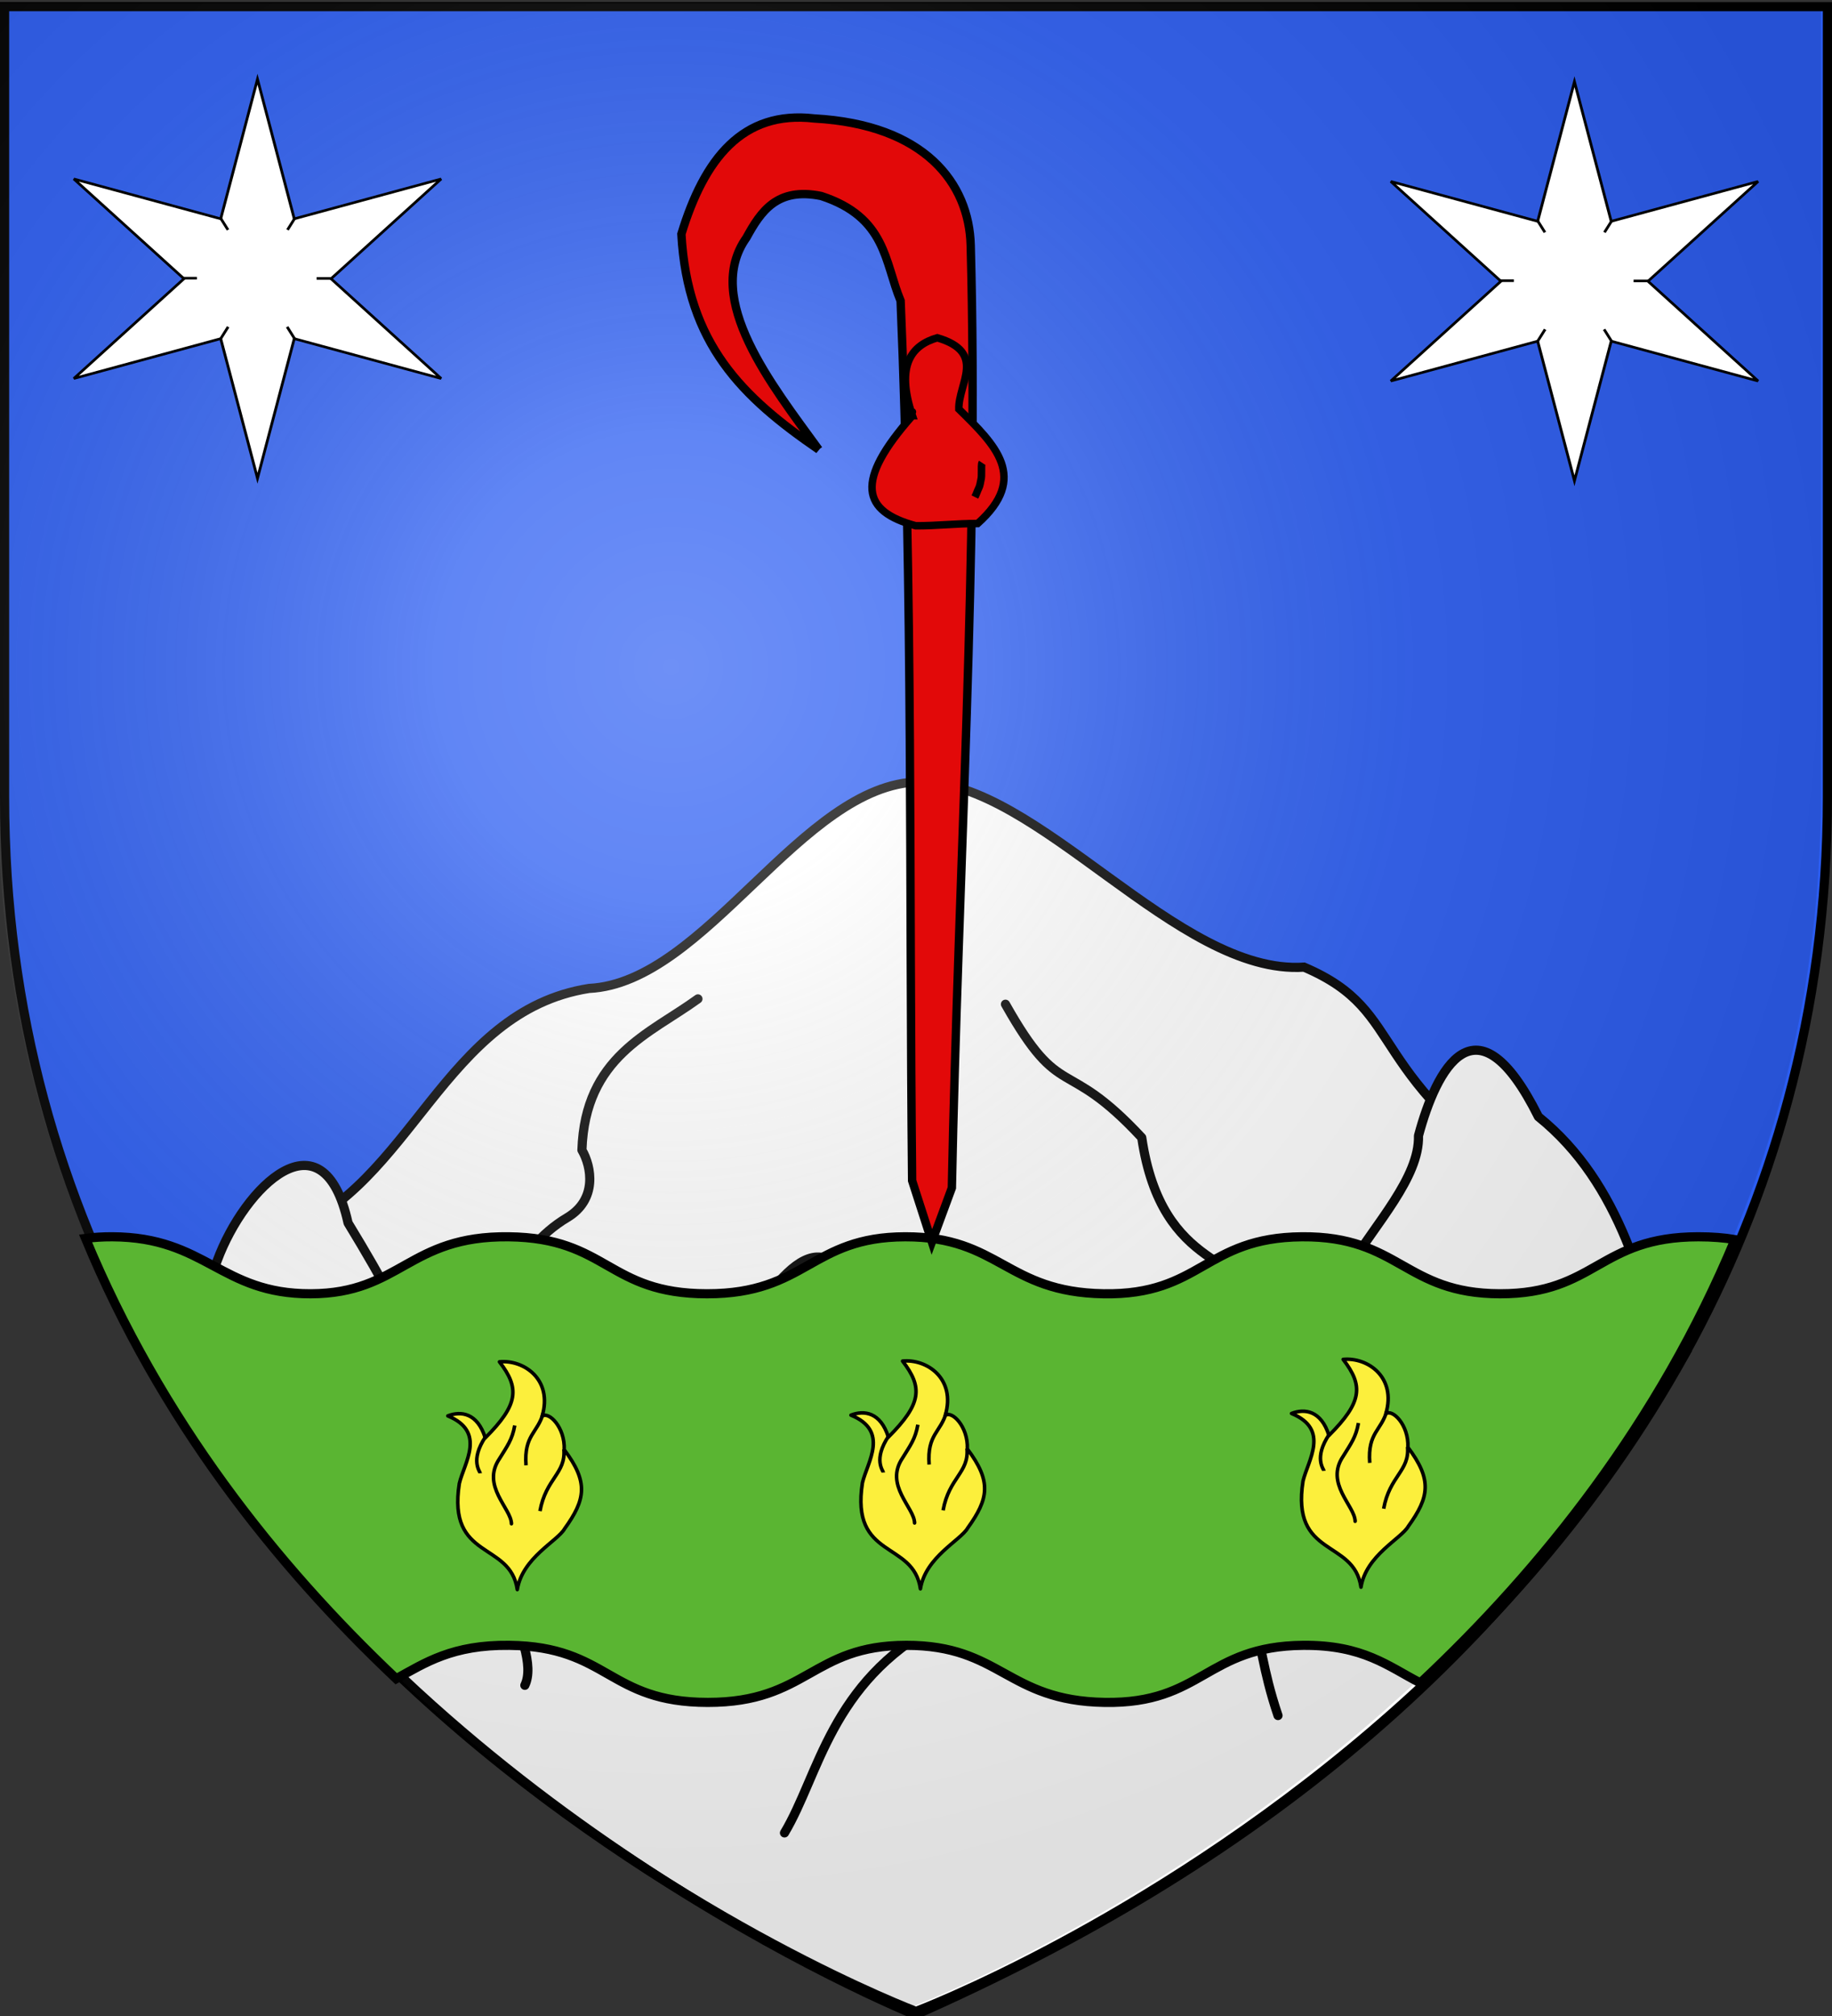 <svg xmlns="http://www.w3.org/2000/svg" xmlns:xlink="http://www.w3.org/1999/xlink" width="600" height="660" version="1.0"><rect width="100%" height="100%" fill="#333333" stroke="none"/><defs><radialGradient xlink:href="#a" id="c" cx="221.445" cy="226.331" r="300" fx="221.445" fy="226.331" gradientTransform="matrix(1.353 0 0 1.349 -79.776 -86.935)" gradientUnits="userSpaceOnUse"/><linearGradient id="a"><stop offset="0" style="stop-color:#fff;stop-opacity:.314"/><stop offset=".19" style="stop-color:#fff;stop-opacity:.251"/><stop offset=".6" style="stop-color:#6b6b6b;stop-opacity:.125"/><stop offset="1" style="stop-color:#000;stop-opacity:.125"/></linearGradient></defs><g style="display:inline"><path d="M300 658.5s298.5-112.32 298.5-397.772V2.176H1.5v258.552C1.5 546.18 300 658.5 300 658.5" style="fill:#2b5df2;fill-opacity:1;fill-rule:evenodd;stroke:none;stroke-width:1px;stroke-linecap:butt;stroke-linejoin:miter;stroke-opacity:1"/><path d="M427.094 316.625c-41.506 2.802-87.4-61.242-125.999-60.66-38.6.58-69.907 65.786-108.189 67.629-47.673 7.505-58.047 64.71-99.406 79.937-35.063 37.82-29.902 25.346-47.125 36.563 74.252 137.501 223.02 206.813 253.39 219.544C409.59 611.043 493.673 543.78 552.281 442.562c-10.974-12.145-21.046-8.79-43.125-49.468-64.721-41.505-46.805-61.42-82.062-76.469z" style="fill:#fff;fill-opacity:1;fill-rule:evenodd;stroke:#000;stroke-width:3;stroke-linecap:butt;stroke-linejoin:miter;stroke-miterlimit:4;stroke-dasharray:none;stroke-opacity:1"/></g><path d="M329.302 328.765c18.391 32.648 19.202 16.327 44.63 43.662 6.62 44.827 35.654 38.424 40.408 56.47" style="fill:none;fill-rule:evenodd;stroke:#000;stroke-width:3;stroke-linecap:round;stroke-linejoin:round;stroke-miterlimit:4;stroke-dasharray:none;stroke-opacity:1"/><path d="M546.24 450.866c-7.555-28.524-14.947-63.173-42.398-85.282-20.396-40.857-33.425-15.624-39.271 6.247.378 13.619-14.114 28.832-22.949 43.439-8.196 5.871-6.494 24.482-4.69 43.224M55.49 455.556c6.366-16.721 13.024-35.745 15.698-42.967 8.895-24.03 34.577-49.41 42.804-12.217 24.206 39.676 31.209 59.305 33.774 86.16 6.684 18.75 30.227 52.624 24.125 65.204" style="fill:#fff;fill-rule:evenodd;stroke:#000;stroke-width:3;stroke-linecap:round;stroke-linejoin:round;stroke-miterlimit:4;stroke-dasharray:none;stroke-opacity:1"/><path d="M197.221 529.03c10.76-26.237 3.295-43 33.171-79.174 14.676-11.838 29.351-48.703 44.027-35.512 31.04 25.199 27.341 26.391 41.011 39.587 22.207 29.927 33.623 42.72 41.832 40.523 7.665-2.052 10.955-13.469 25.717 4.304 35.235 28.463 25.129 32.02 35.583 62.874" style="fill:none;fill-rule:evenodd;stroke:#000;stroke-width:3;stroke-linecap:round;stroke-linejoin:round;stroke-miterlimit:4;stroke-dasharray:none;stroke-opacity:1"/><path d="M357.045 494.1c-44.228 25.965-34.78 29.559-50.058 37.842-35.057 19.017-38.68 49.096-50.058 68.114M228.583 327.018c-15.831 11.484-36.965 18.818-37.996 49.485 3.198 5.477 5.106 16.216-4.825 22.122-17.574 10.452-23.282 31.09-21.108 29.69" style="fill:none;fill-rule:evenodd;stroke:#000;stroke-width:3;stroke-linecap:round;stroke-linejoin:round;stroke-miterlimit:4;stroke-dasharray:none;stroke-opacity:1"/><path d="M300 658.5S1.5 546.18 1.5 260.728V2.176h597v258.552C598.5 546.18 300 658.5 300 658.5z" style="opacity:1;fill:none;fill-opacity:1;fill-rule:evenodd;stroke:#000;stroke-width:3;stroke-linecap:butt;stroke-linejoin:miter;stroke-miterlimit:4;stroke-dasharray:none;stroke-opacity:1"/><path d="M297.853 657.312s298.5-112.32 298.5-397.772V.99h-597V259.54c0 285.452 298.5 397.772 298.5 397.772" style="fill:url(#c);fill-opacity:1;fill-rule:evenodd;stroke:none;stroke-width:1px;stroke-linecap:butt;stroke-linejoin:miter;stroke-opacity:1"/><path d="M-74.412 502.008c-3.21-.013-6.1.185-8.75.53 24.537 59.175 62.223 106.83 101.75 144.157 9.515-5.243 18.423-11.157 37.032-10.937 32.463.383 32.375 18.67 65 18.687s34.003-18.65 65-18.687c30.996-.037 32.899 18.168 65 18.687s33.035-18.427 65.03-18.687c19.582-.16 27.759 6.833 38.345 12.312 39.976-37.45 78.218-85.424 103.062-145.156-3.563-.584-7.495-.906-12-.906-32.588 0-33.604 18.707-64.969 18.656s-32.9-18.916-64.875-18.656c-31.963.26-32.869 19.174-64.937 18.656s-34.003-18.693-64.969-18.656c-30.965.036-32.346 18.673-64.937 18.656-32.592-.018-32.508-18.273-64.938-18.656-32.95-.39-35.33 18.575-64.875 18.656-29.544.08-34.195-18.54-64.969-18.656z" style="fill:#5ab532;fill-opacity:1;fill-rule:evenodd;stroke:#000;stroke-width:3;stroke-linecap:butt;stroke-linejoin:miter;stroke-miterlimit:4;stroke-dasharray:none;stroke-opacity:1" transform="translate(111.184 -97.107)"/><path d="M268.142 147.195c-25.1-17.209-42.985-34.569-44.977-70.57 7.462-24.577 19.978-40.57 43.519-37.84 36.233 2.008 50.683 21.209 51.232 41.514 2.712 100.368-4.144 205.723-6.17 308.588l-6.545 17.7-6.473-20.07c-.98-96.054.24-192.464-3.768-288.03-5.279-12.637-4.625-27.356-26.033-34.328-14.456-2.927-19.723 5.047-24.458 13.654-14.23 20.045 8.4 48.318 23.673 69.382z" style="fill:#e20909;fill-opacity:1;fill-rule:evenodd;stroke:#000;stroke-width:2.741;stroke-linecap:butt;stroke-linejoin:miter;stroke-opacity:1;stroke-miterlimit:4;stroke-dasharray:none"/><g style="fill:#e20909;fill-opacity:1"><path d="M371.58 529.7q.147 0 0 0zm0 .517c-2.29-6.843-.05-9.442 3.326-10.425 6.672 1.945 2.784 6.173 2.884 9.538 4.894 4.806 9.402 9.147 2.514 15.305-2.711-.025-5.57.32-8.281.296-7.16-1.92-8.253-5.9-.444-14.714zm9.315 6.285c-.093.14-.074.802-.074 1.183 0 .384.012.767-.074 1.11-.104.416-.106.73-.295 1.108-.17.34-.295.737-.444 1.035l-.074.148" style="fill:#e20909;fill-opacity:1;fill-rule:evenodd;stroke:#000;stroke-width:1px;stroke-linecap:butt;stroke-linejoin:miter;stroke-opacity:1" transform="matrix(2.448 0 0 2.448 -610.798 -1161.866)"/></g><path d="m-5.823 49.18-119.013 114.604L-5.823 278.388l-158.757-45.765-39.744 160.37-39.744-160.37-158.757 45.765 119.013-114.604-119.013-114.605 158.757 45.766 39.744-160.37 39.744 160.37z" style="fill:#fff;fill-opacity:1;stroke:#000;stroke-width:3;stroke-miterlimit:4;stroke-dasharray:none;stroke-dashoffset:0;stroke-opacity:1;display:inline" transform="matrix(.303 0 0 .285 146.24 44.574)"/><path d="M-140.406 163.412h15.645" style="fill:#fff;fill-opacity:1;fill-rule:evenodd;stroke:#000;stroke-width:3;stroke-linecap:butt;stroke-linejoin:miter;stroke-miterlimit:4;stroke-dasharray:none;stroke-opacity:1;display:inline" transform="matrix(.303 0 0 .285 146.24 44.574)"/><path d="M-285.466 163.154h15.646" style="fill:#fff;fill-opacity:1;fill-rule:evenodd;stroke:#000;stroke-width:3;stroke-linecap:butt;stroke-linejoin:miter;stroke-miterlimit:4;stroke-dasharray:none;stroke-opacity:1;display:inline" transform="matrix(.303 0 0 .285 146.24 44.574)"/><path d="m-172.268 219.044 7.965 13.466M-244.188 94.184l7.965 13.467M-163.916 94.184l-7.965 13.467M-236.03 219.044l-7.965 13.466" style="fill:#fff;fill-opacity:1;fill-rule:evenodd;stroke:#000;stroke-width:3;stroke-linecap:butt;stroke-linejoin:miter;stroke-miterlimit:4;stroke-dasharray:none;stroke-opacity:1;display:inline" transform="matrix(.303 0 0 .285 146.24 44.574)"/><path d="m-5.823 49.18-119.013 114.604L-5.823 278.388l-158.757-45.765-39.744 160.37-39.744-160.37-158.757 45.765 119.013-114.604-119.013-114.605 158.757 45.766 39.744-160.37 39.744 160.37z" style="fill:#fff;fill-opacity:1;stroke:#000;stroke-width:3;stroke-miterlimit:4;stroke-dasharray:none;stroke-dashoffset:0;stroke-opacity:1;display:inline" transform="matrix(.303 0 0 .285 577.56 45.395)"/><path d="M-140.406 163.412h15.645" style="fill:#fff;fill-opacity:1;fill-rule:evenodd;stroke:#000;stroke-width:3;stroke-linecap:butt;stroke-linejoin:miter;stroke-miterlimit:4;stroke-dasharray:none;stroke-opacity:1;display:inline" transform="matrix(.303 0 0 .285 577.56 45.395)"/><path d="M-285.466 163.154h15.646" style="fill:#fff;fill-opacity:1;fill-rule:evenodd;stroke:#000;stroke-width:3;stroke-linecap:butt;stroke-linejoin:miter;stroke-miterlimit:4;stroke-dasharray:none;stroke-opacity:1;display:inline" transform="matrix(.303 0 0 .285 577.56 45.395)"/><path d="m-172.268 219.044 7.965 13.466M-244.188 94.184l7.965 13.467M-163.916 94.184l-7.965 13.467M-236.03 219.044l-7.965 13.466" style="fill:#fff;fill-opacity:1;fill-rule:evenodd;stroke:#000;stroke-width:3;stroke-linecap:butt;stroke-linejoin:miter;stroke-miterlimit:4;stroke-dasharray:none;stroke-opacity:1;display:inline" transform="matrix(.303 0 0 .285 577.56 45.395)"/><path d="M169.417 520.403c-2.273-15.885-22.959-9.483-18.983-34.74 1.58-6.714 8.945-16.914-3.763-22.124 4.303-1.664 9.693-.992 12.258 7.197 10.925-10.93 11.304-16.285 4.648-24.897 7.923-.78 17.546 5.725 13.974 17.819 2.111-1.745 7.552 3.6 7.234 10.947 8.029 10.652 7.013 16.306.128 25.872-2.294 4.045-13.83 9.475-15.496 19.926z" style="fill:#fcef3c;fill-opacity:1;fill-rule:evenodd;stroke:#000;stroke-width:1.162;stroke-linecap:butt;stroke-linejoin:round;stroke-miterlimit:4;stroke-dasharray:none;stroke-opacity:1"/><path d="M159.024 470.367c-5.198 7.76-1.781 11.383-1.738 11.954M168.588 466.672c-.82 4.653-2.485 6.779-5 10.867-6.085 8.928 3.861 16.27 3.913 21.3v-.435M172.282 479.712c-.735-9.978 3.84-10.503 5.651-17.17M184.671 474.496c.692 7.885-5.902 9.52-7.824 20.213" style="fill:#fcef3c;fill-opacity:1;fill-rule:evenodd;stroke:#000;stroke-width:1.162;stroke-linecap:butt;stroke-linejoin:round;stroke-miterlimit:4;stroke-dasharray:none;stroke-opacity:1"/><path d="M169.417 520.403c-2.273-15.885-22.959-9.483-18.983-34.74 1.58-6.714 8.945-16.914-3.763-22.124 4.303-1.664 9.693-.992 12.258 7.197 10.925-10.93 11.304-16.285 4.648-24.897 7.923-.78 17.546 5.725 13.974 17.819 2.111-1.745 7.552 3.6 7.234 10.947 8.029 10.652 7.013 16.306.128 25.872-2.294 4.045-13.83 9.475-15.496 19.926z" style="fill:#fcef3c;fill-opacity:1;fill-rule:evenodd;stroke:#000;stroke-width:1.162;stroke-linecap:butt;stroke-linejoin:round;stroke-miterlimit:4;stroke-dasharray:none;stroke-opacity:1" transform="translate(132.027 -.249)"/><path d="M159.024 470.367c-5.198 7.76-1.781 11.383-1.738 11.954M168.588 466.672c-.82 4.653-2.485 6.779-5 10.867-6.085 8.928 3.861 16.27 3.913 21.3v-.435M172.282 479.712c-.735-9.978 3.84-10.503 5.651-17.17M184.671 474.496c.692 7.885-5.902 9.52-7.824 20.213" style="fill:#fcef3c;fill-opacity:1;fill-rule:evenodd;stroke:#000;stroke-width:1.162;stroke-linecap:butt;stroke-linejoin:round;stroke-miterlimit:4;stroke-dasharray:none;stroke-opacity:1" transform="translate(132.027 -.249)"/><path d="M169.417 520.403c-2.273-15.885-22.959-9.483-18.983-34.74 1.58-6.714 8.945-16.914-3.763-22.124 4.303-1.664 9.693-.992 12.258 7.197 10.925-10.93 11.304-16.285 4.648-24.897 7.923-.78 17.546 5.725 13.974 17.819 2.111-1.745 7.552 3.6 7.234 10.947 8.029 10.652 7.013 16.306.128 25.872-2.294 4.045-13.83 9.475-15.496 19.926z" style="fill:#fcef3c;fill-opacity:1;fill-rule:evenodd;stroke:#000;stroke-width:1.162;stroke-linecap:butt;stroke-linejoin:round;stroke-miterlimit:4;stroke-dasharray:none;stroke-opacity:1" transform="translate(276.32 -.795)"/><path d="M159.024 470.367c-5.198 7.76-1.781 11.383-1.738 11.954M168.588 466.672c-.82 4.653-2.485 6.779-5 10.867-6.085 8.928 3.861 16.27 3.913 21.3v-.435M172.282 479.712c-.735-9.978 3.84-10.503 5.651-17.17M184.671 474.496c.692 7.885-5.902 9.52-7.824 20.213" style="fill:#fcef3c;fill-opacity:1;fill-rule:evenodd;stroke:#000;stroke-width:1.162;stroke-linecap:butt;stroke-linejoin:round;stroke-miterlimit:4;stroke-dasharray:none;stroke-opacity:1" transform="translate(276.32 -.795)"/></svg>
